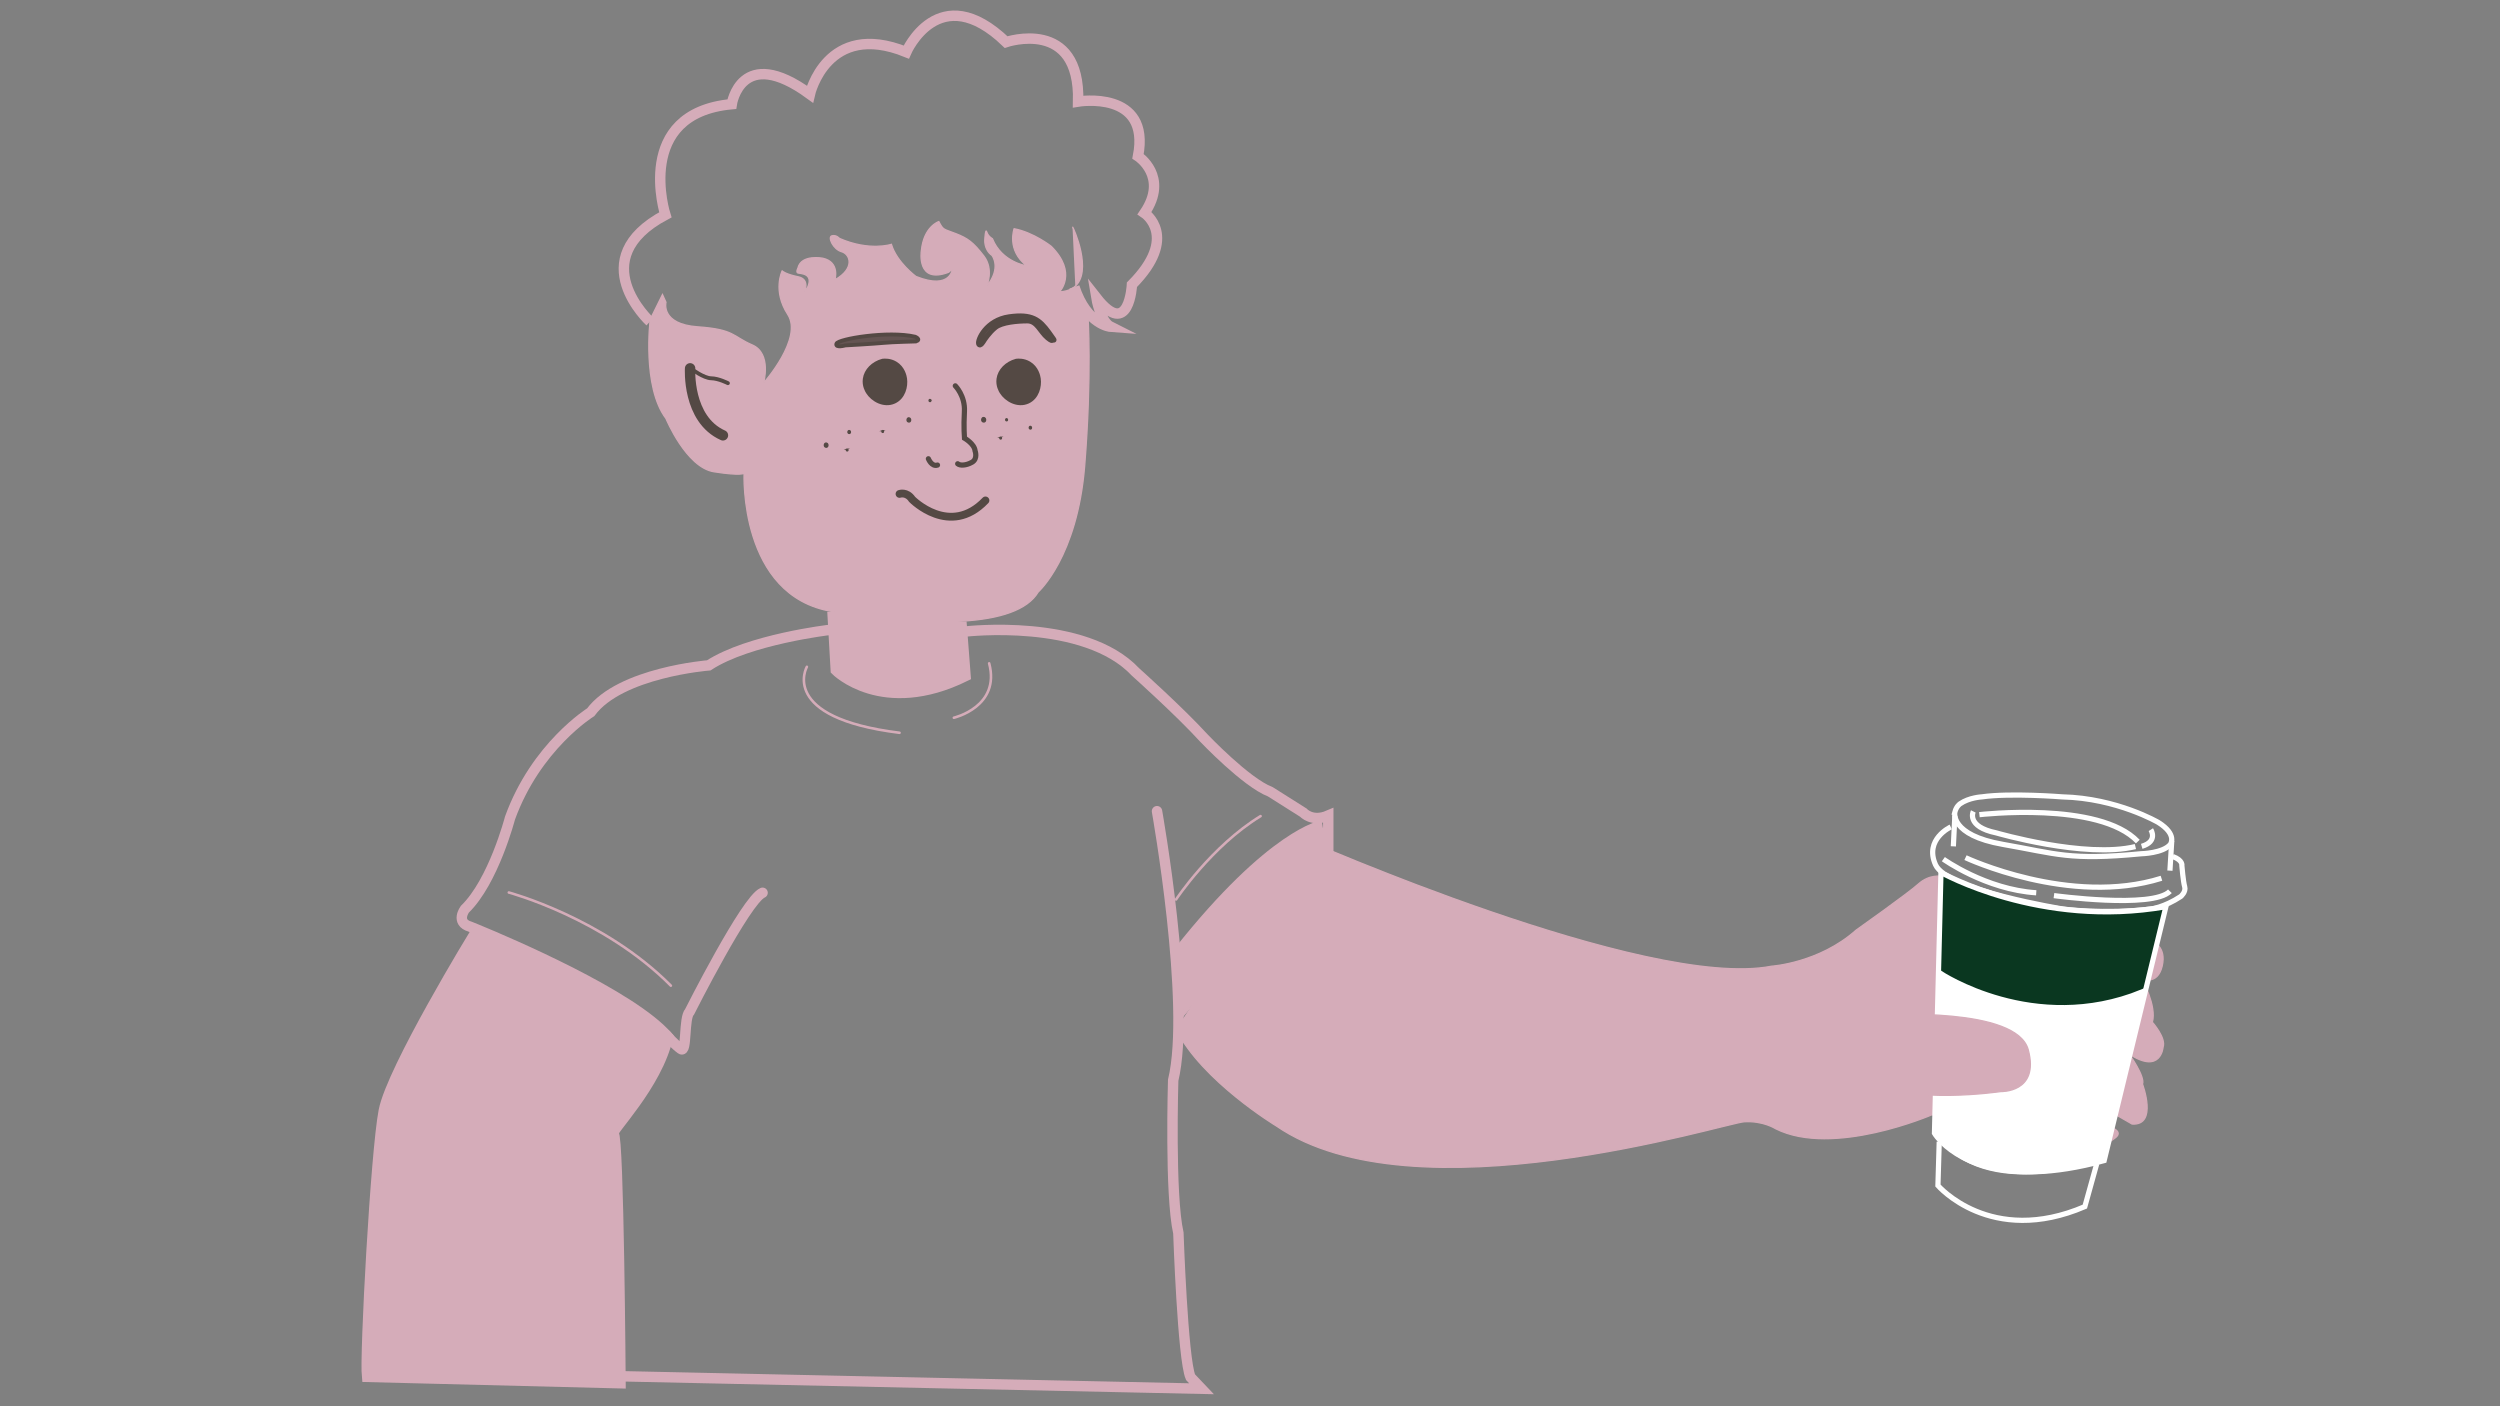 <svg xmlns="http://www.w3.org/2000/svg" viewBox="0 0 1920 1080"><rect x="0" y="0" width="1920" height="1080" fill="#808080" stroke="none"/><style>.st0,.st1,.st4{fill:#d5acb9;stroke:#d5acb9;stroke-miterlimit:10}.st1,.st4{fill:none;stroke:#fff;stroke-width:4}.st4{stroke:#d5acb9;stroke-width:8}</style><g id="Layer_7"><path d="M999.22 643.58s265.33 117.14 361.33 98.47c0 0 36.44-2.33 64.89-27.67 0 0 39.56-28 48-35.56s17.33-5.78 17.33-5.78L1653 722.83s11.11 4 7.56 19.11c-3.56 15.11-15.56 9.78-15.56 9.78s11.56 20.89 8 33.33c0 0 10.74 12 8.26 19.11 0 0-1.59 21.33-26.04 5.33 0 0 12.44 17.33 10.22 23.11 0 0 12 32-8 30.67l-14.67-8.44-2.22 10.67s10.22 3.11 4.44 8c-5.78 4.89-8.89 4-8.89 4l-132.44-21.33s-76 32.89-120 10.67c0 0-9.52-6.22-24.09-5.33-14.57.89-253.35 76.22-359.35 3.22 0 0-57-34.42-77-74.21" class="st0"/><path d="M1501.33 623.67s-4.17 17.67 37 24.83c41.17 7.17 50.83 12.5 106.17 7.17 0 0 16.67-.33 22.33-7.17 0 0 5.67-7.5-9.17-16.83 0 0-31.67-18.67-73.83-19.67 0 0-39.67-3.17-61.83 0 0 0-9.83.5-16.67 5.33 0 0-2.83 1.84-4 6.34z" class="st1"/><path d="M1515.5 623.17s-5.83 11.67 17.67 16.5c0 0 68.17 19.83 106.83 10.5m-119.83-24.5s92-10.67 121.67 20.67m9.99-9.17s5.83 9-7 12.83m-143.51-23.5-1.15 23.5m167.73-4.33-1.4 23" class="st1"/><path d="M1498.17 635.12s-20.5 9.38-11.67 29.04c8.83 19.67 98.06 34 98.06 34s30.94 4.17 67.11 0c0 0 10.33-1.17 23.17-9.67 0 0 4.17-3.5 3-7.5s-2.17-16.17-2.17-16.17 1-4.17-7-7m-159.17.85S1590 696.5 1660 674.5m-167.5-14.67s32.5 23.33 71.33 25.83m13.6 2.17s75.74 10.33 89.07-3.33" class="st1"/><path fill="#0a3720" stroke="#fff" stroke-miterlimit="10" stroke-width="4" d="m1663.41 696.33-47.41 195c-81.1 22.26-115.63-4.15-126.38-15.91-2.77-3.03-3.96-5.09-3.96-5.09l5-200.31c.01 0 76.15 43.31 172.75 26.31z"/><path d="m1489.33 876.83-1 33.67s40.5 47.17 112.83 16.17l9.17-33" class="st1"/><path fill="#fff" stroke="#fff" stroke-miterlimit="10" stroke-width="4" d="M1490.11 747.44s72 48.22 154.89 14.44l-29.78 127.33s-90.67 34-126.89-18.67l1.78-123.1z"/><path d="M906.37 729.5 908 781l110.11-129.33v-16.34l-23.78 9.53-32.09 26.47-20.09 16.87L925 711.33l-18.63 18.17m537.31 49.56c4.72.62 105.19-5.97 114.03 27.23 8.84 33.19-21.31 32.05-21.31 32.05s-70.68 10.49-99.41-8.35" class="st0"/></g><g id="Layer_1"><path d="M499.16 246.98S447 199 511 165c0 0-25-78 51-85 0 0 7-46.33 60-7.67 0 0 13-57 74-32.33 0 0 25-57.33 76.67-7.67 0 0 57-19.33 55.33 45.67 0 0 56-9.33 46 42 0 0 24 15.67 5 43.67 0 0 27 18-9.67 55 0 0-2 42.33-27.33 10 0 0 3 18.33 11 22.33 0 0-18.21-1.3-27.88-30.64" class="st4"/><path d="M823.67 174.17c.7.56 15.99 34.57 1.45 46.2-.56.45-1.17.86-1.82 1.24-2.48 1.44-5.65 2.35-9.63 2.56 0 0 14.17-14.5-6.33-35 0 0-13.5-10.67-28.5-13.5 0 0-6 16.33 9.67 28.5 0 0-19-2.67-26.33-20.83 0 0-3.33-1.83-4.33-5.17-1-3.33-1.5 5.5-1.5 5.5s-1 7.83 5.5 12.5c0 0 7.5 9.5-4 23.5 0 0 5.67-12.83-2.33-23.17s-12.17-13.5-21.67-17.17c-9.5-3.67-9.33-2.5-12.83-9.17 0 0-11.67 3.72-13.44 22.61 0 0-3.89 25.56 20.67 16.44 0 0 1.56-.67 3.33-3.33 0 0-.78 17.33-28.11 6.44 0 0-14.67-10.78-18.89-24.67 0 0-16.78 5.56-39.89-4.56 0 0-2.33-2.89-5.78-2-3.44.89 1 10.44 7.44 12.22 6.44 1.78 10.67 12.67-5.11 21.56 0 0 4.11-13.56-9.33-16.56 0 0-16.56-3.22-19.11 7.56 0 0-1.67 3.22 0 3.78s12.56 0 7.22 11.56l-2.11 2.94s4.44-9.72-5-11.61c-9.44-1.89-12.22-4.44-12.22-4.44s-7.56 15.11 4.33 33.44-18.56 52.56-18.56 52.56 6.44-22.67-8.78-29.22c-15.22-6.56-13.33-11.89-41.89-13.89s-24.33-18.86-24.33-18.86l-2.67-5.92-9.44 19.11s-6.33 51.67 12.11 76.11c0 0 15.56 37.56 36.89 40.89 21.33 3.33 23.11 1.11 23.11 1.11s-4.11 94.56 67.89 106.22c72 11.67 141.33 13 158-15 0 0 30-26.67 35.67-96.67s2.51-116.49 2.51-116.49l-9.55-18.73" class="st0"/><path fill="#544944" stroke="#544944" stroke-miterlimit="10" d="M633.94 340.39c-.85.37-1.15 1.91-.42 2.64.41.41 1.13.56 1.64.28.83-.46.91-1.97.17-2.64-.35-.32-.92-.48-1.39-.28zm16.45 4.56c-.38.16-.51.84-.18 1.17.18.18.5.25.73.12.37-.2.4-.87.07-1.17-.16-.14-.41-.21-.62-.12zm47.08-23.93c-.85.37-1.15 1.91-.42 2.64.41.41 1.13.56 1.64.28.83-.46.91-1.97.17-2.64-.36-.32-.93-.48-1.39-.28zm16.49-14.16c-.43.19-.57.95-.21 1.32.2.2.57.28.82.14.42-.23.45-.99.08-1.32a.665.665 0 0 0-.69-.14zm40.93 13.92c-.92.4-1.24 2.06-.45 2.85.44.44 1.22.6 1.77.3.9-.5.98-2.13.18-2.85-.38-.34-1-.52-1.5-.3zm36.11 6.74c-.53.24-.71 1.22-.26 1.69.25.26.7.36 1.01.18.51-.3.56-1.26.1-1.69-.21-.2-.57-.31-.85-.18zm-18.2-5.88c-.43.19-.57.95-.21 1.32.2.2.57.28.82.14.42-.23.45-.99.08-1.32-.17-.16-.46-.24-.69-.14zm-95.12 9.09c-.38.16-.51.84-.18 1.17.18.18.5.25.73.12.37-.2.4-.87.07-1.17-.16-.14-.41-.21-.62-.12zm90.58 5.07c-.38.16-.51.84-.18 1.17.18.18.5.25.73.12.37-.2.4-.87.07-1.17-.16-.14-.41-.21-.62-.12zm-116.45-5.05c-.6.26-.8 1.33-.29 1.84.29.29.79.39 1.14.19.58-.32.63-1.38.12-1.84-.24-.21-.64-.33-.97-.19z"/><path fill="none" stroke="#544944" stroke-linecap="round" stroke-miterlimit="10" stroke-width="3" d="M531.1 283.4s9.38 7.04 15.1 7.12 12.81 3.74 12.81 3.74"/></g><g id="Layer_2" stroke="#544944" stroke-miterlimit="10"><path fill="#645452" stroke-width="3" d="M702.83 258.61s5 2.11.61 3.61c0 0-18.22.44-24.94 1.11-6.72.67-29.33 1.94-29.33 1.94s-7.89 2.28-6.78-1.33c1.11-3.61 39.72-10.16 60.44-5.33z"/><path fill="#645452" stroke-width="4" d="M775 243.38c17.67-2.5 23.33 2.17 30.5 12 7.17 9.83 2.33 4 2.33 4s2.33 4.67-3.33 0c-5.67-4.67-8-13-15.5-13s-19.5 1-24.5 5-8.83 10.07-8.83 10.07-3 5.43-4 2.59c-1-2.82 5.66-18.16 23.33-20.66z"/><path fill="#544944" stroke-width="4" d="M677.96 277.51c-7.24 1.99-12.46 7.34-13.32 13.6-.68 4.93 1.59 8.69 2.22 9.71 3.61 5.81 12.16 10.68 19.7 7.22 6.88-3.16 8.9-11.43 8.05-17.21-.27-1.83-1.5-7.98-7.22-11.38-3.96-2.35-7.95-2.11-9.43-1.94zm102.68 0c-7.24 1.99-12.46 7.34-13.32 13.6-.68 4.93 1.59 8.69 2.22 9.71 3.61 5.81 12.16 10.68 19.7 7.22 6.88-3.16 8.9-11.43 8.05-17.21-.27-1.83-1.5-7.98-7.22-11.38-3.96-2.35-7.95-2.11-9.43-1.94z"/><path fill="none" stroke-linecap="round" stroke-width="4" d="M733.67 296.33s7.67 7.67 7 19.67c-.67 12 .04 20.5.04 20.5s7.63 4.33 8.13 9.67c0 0 2.33 6.17-2.33 8.83s-9.33 2.67-11 1.17M713 352.33s2.5 6.35 7 4.84"/><path fill="none" stroke-linecap="round" stroke-width="6" d="M690.83 379.33s5.5-2 9.67 4.17c0 0 29 29.5 56.33.83"/></g><g id="Layer_3"><path fill="#d5acb9" stroke="#d5acb9" stroke-miterlimit="10" stroke-width="8" d="m639.33 469.67 2.56 45.11s35.75 36 99.65 4.44l-3.21-41.73"/><path d="M741.54 485s91.46-10.67 130.57 31.11c0 0 33.78 30.22 52.44 50.67 0 0 32.44 34.22 51.11 41.33l25.33 16s6.67 7.56 19.11 2.22v32m-4.43-24.44s-38.22 5.78-110.67 97.33" class="st4"/><path fill="none" stroke="#d5acb9" stroke-linecap="round" stroke-miterlimit="10" stroke-width="8" d="M888.58 623S915 771.67 901 829.67c0 0-2.67 88 4 117.33 0 0 3.33 96.67 9.33 110.67l8.44 8.89-444.44-9.56M637 483.78S575 491 544.33 511c0 0-68 5.33-90.67 36 0 0-42 26-62 81.33 0 0-12.67 48.67-34.67 70 0 0-7.33 10 4 13.33 0 0 1.57.62 4.4 1.79.42.17.87.36 1.34.55 24.35 10.05 119.03 50.47 146.26 82.33 0 0 5.33 6 10 9.33s2-24 6.67-28.67c0 0 43.33-86 56-91.33"/><path fill="#d5acb9" stroke="#d5acb9" stroke-linecap="round" stroke-miterlimit="10" stroke-width="8" d="M513 796.33c-8 37.11-45.78 74-41.78 74.44s5.33 191.56 5.33 191.56l-194.67-4.89c-1.78-16 6.67-172.44 12.89-204.44S365 716.33 365 716.33l88 44.33 41.67 24.17L511.84 795l1.16 1.33z"/><path fill="none" stroke="#d5acb9" stroke-linecap="round" stroke-miterlimit="10" stroke-width="2" d="M390.78 685.44S463.67 705 515.22 757m104.45-244.89s-22.11 39.11 71.17 50.67m41.72-11.56s36.01-8.33 27.11-41.78m143.55 181.34s27.11-40.89 64.89-64"/></g><path id="Layer_4" fill="none" stroke="#544944" stroke-linecap="round" stroke-miterlimit="10" stroke-width="8" d="M530 282.89s-2.44 39.11 25.22 51.44"/></svg>